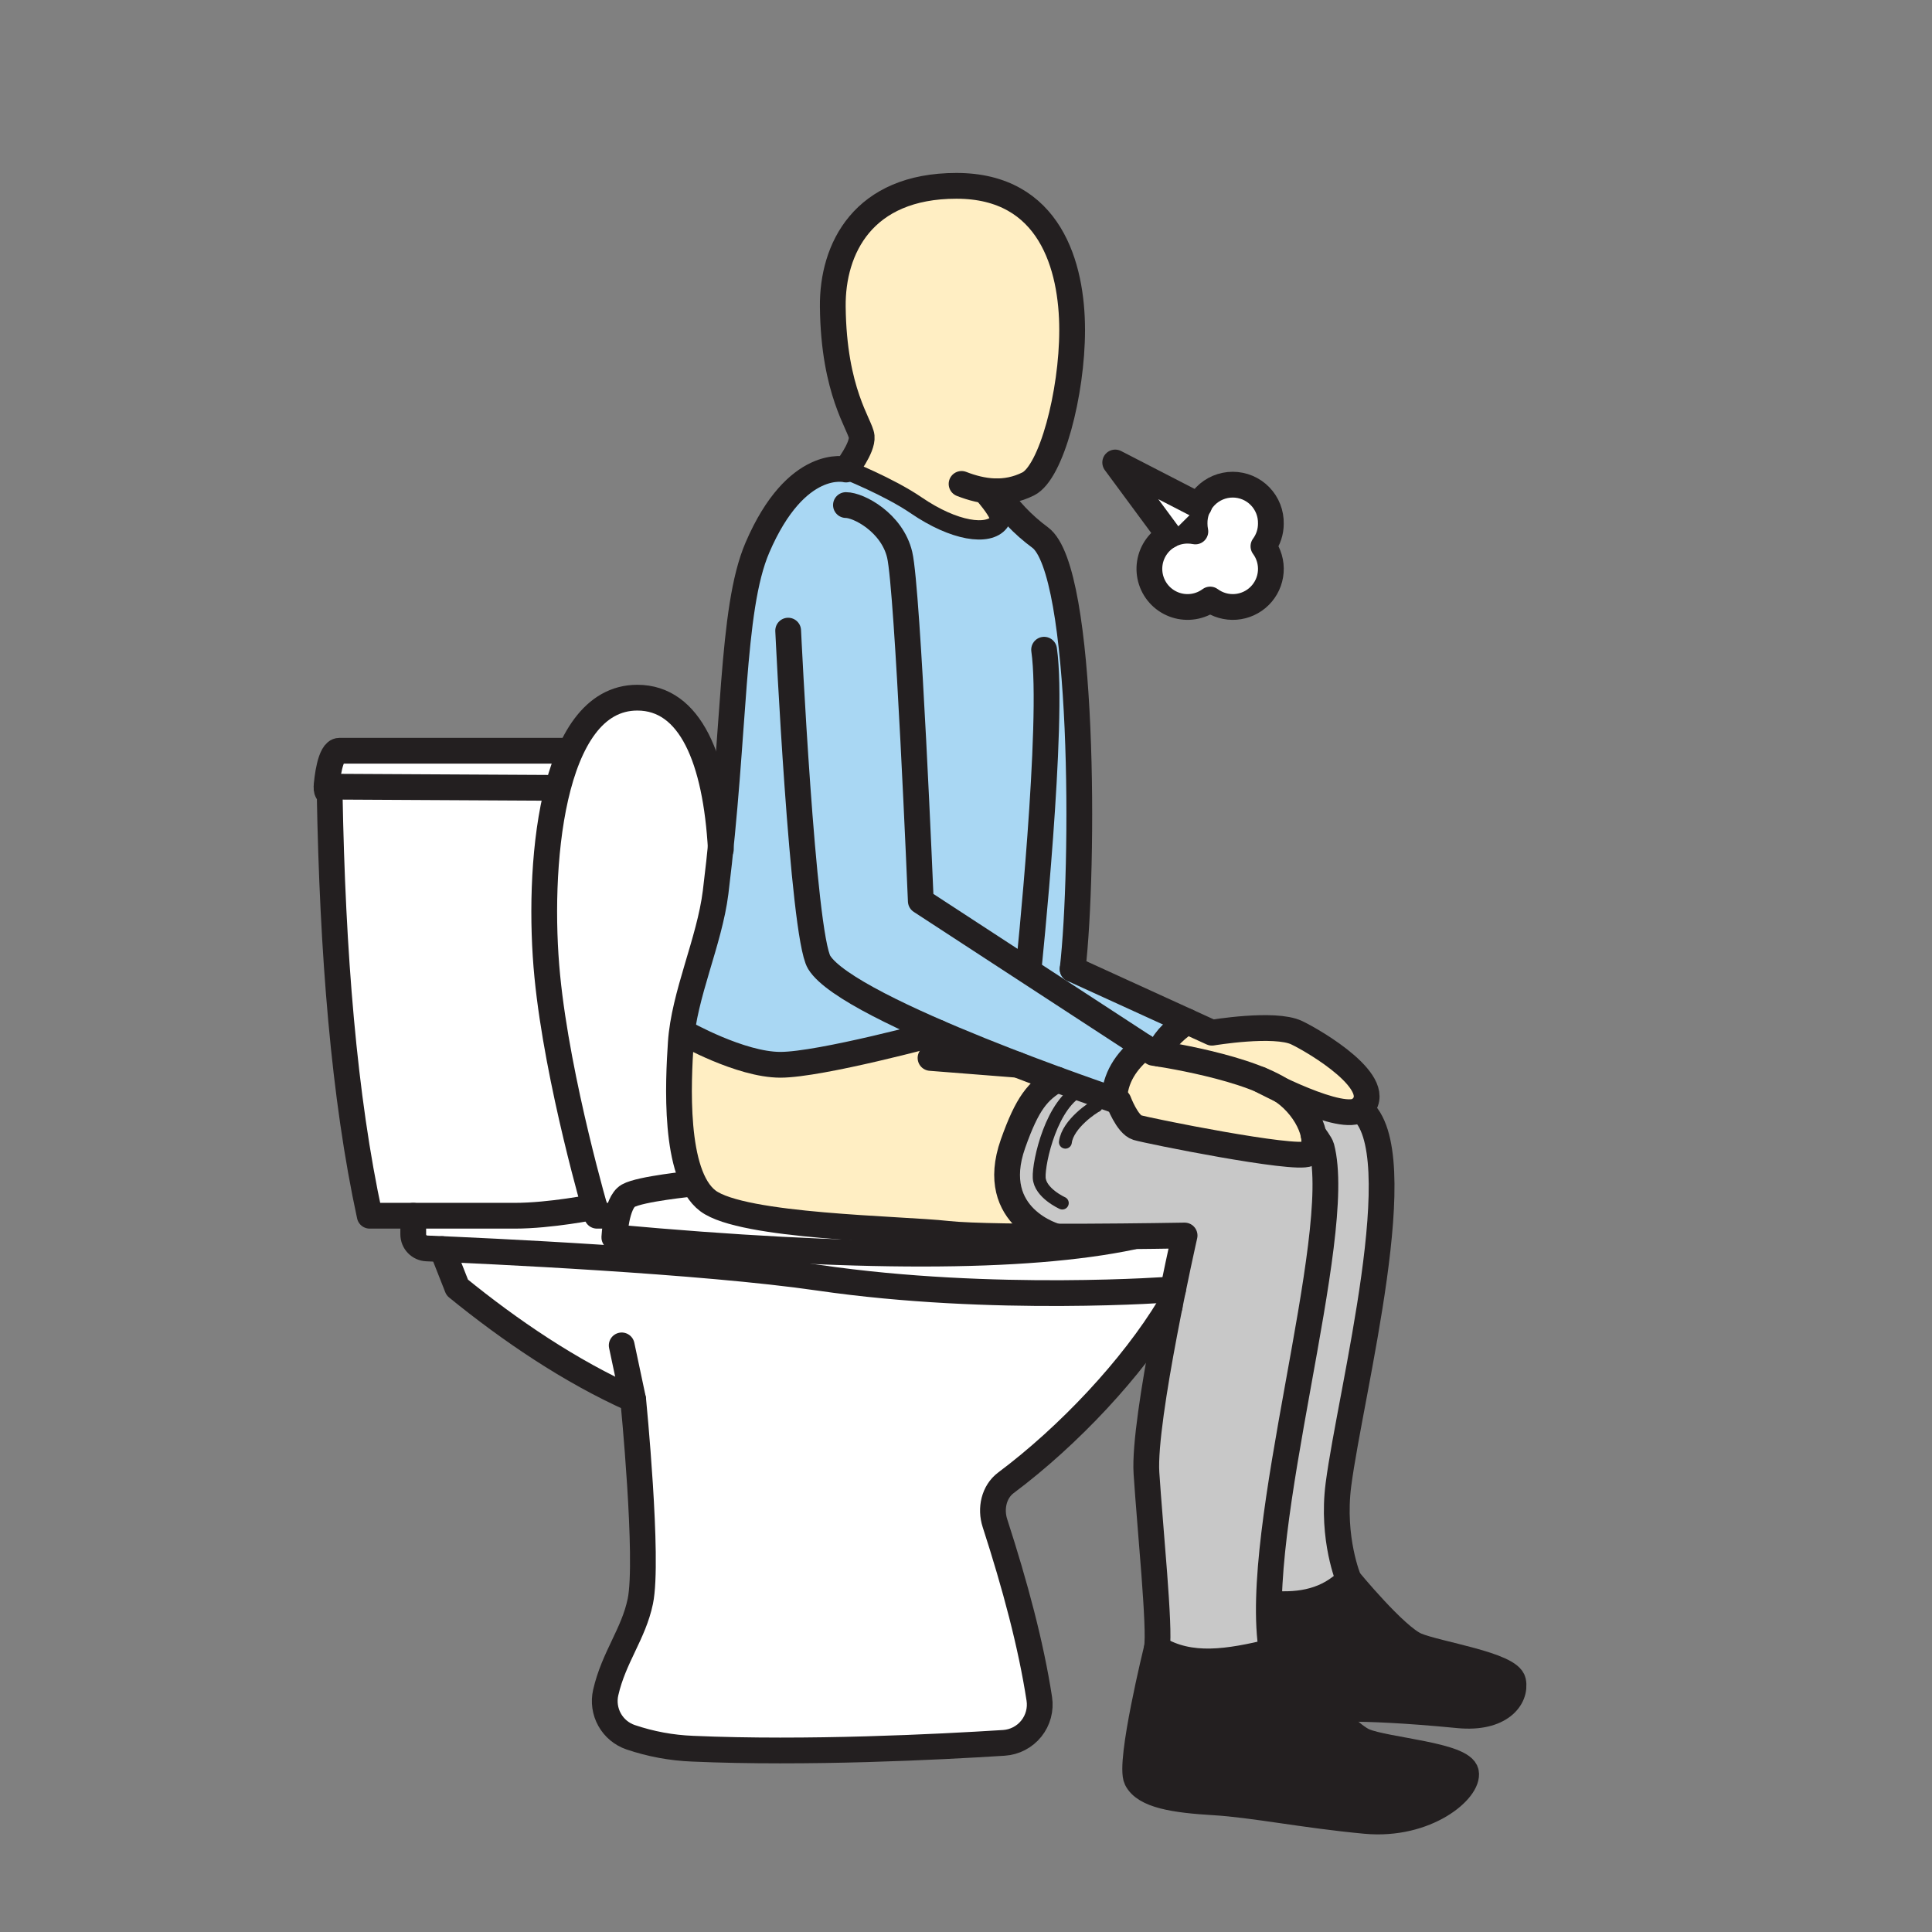 <svg width="1024" height="1024" viewBox="0 0 1024 1024" fill="none" xmlns="http://www.w3.org/2000/svg">
<rect x="0" y="0" width="1024" height="1024" fill="#808080" stroke="none"/>
<g id="healthcare/diarrhea">
<g id="diarrhea">
<path id="Vector" d="M375.435 393.624C372.737 386.541 367.93 380.457 361.663 376.194C355.397 371.93 347.973 369.692 340.394 369.782C312.217 369.782 304.089 397.947 304.089 397.947H181.47C181.47 397.947 172.788 412.553 177.858 417.587C177.858 417.587 177.316 481.877 183.878 538.351C190.441 594.826 199.243 644.317 199.243 644.317H222.315V661.356H238.86L245.651 682.38C245.651 682.38 278.994 707.944 289.94 714.796C300.886 721.648 338.805 741.757 338.805 741.757C338.805 741.757 346.644 828.986 343.356 843.279C340.069 857.572 320.718 894.528 324.451 906.955C328.184 919.382 337.986 927.774 437.22 927.774C536.454 927.774 546.569 922.055 549.845 916.13C553.12 910.206 554.721 902.186 552.253 889.735C549.784 877.284 531.204 806.649 529.531 801.832C527.857 797.016 534.419 787.623 534.419 787.623C534.419 787.623 568.256 760.566 582.983 743.997C597.71 727.427 622.19 697.203 622.19 697.203L631.077 654.877L517.489 654.781L415.654 647.881C415.654 647.881 413.944 503.335 375.435 393.624Z" fill="white"/>
<path id="Vector_2" d="M630.846 653.673C630.846 653.673 571.843 656.9 564.762 654.878C557.682 652.855 540.679 646.882 538.174 630.445C535.67 614.009 539.258 596.416 547.808 584.687C556.357 572.959 567.773 563.494 578.309 560.929C588.845 558.365 606.51 555.583 606.51 555.583C606.51 555.583 628.943 544.746 647.668 548.671C666.393 552.597 711.609 566.529 725.938 587.722C740.267 608.915 736.775 626.592 736.246 639.802C735.716 653.011 719.676 742.961 716.281 763.757C712.885 784.553 707.695 821.364 718.183 835.115C718.183 835.115 706.298 844.748 697.713 848.096C689.127 851.444 675.725 849.734 675.725 849.734L676.628 875.924C668.019 880.644 658.377 883.163 648.559 883.257C632.616 883.257 616.047 869.542 616.047 869.542C616.047 869.542 614.638 837.656 613.518 821.255C612.398 804.855 609.569 780.627 610.677 768.766C611.784 756.905 630.846 653.673 630.846 653.673Z" fill="#C8C8C8"/>
<path id="Vector_3" d="M616.094 873.129C616.094 873.129 635.445 883.256 648.607 883.256C661.768 883.256 677.253 880.233 677.253 880.233C677.253 880.233 718.122 917.646 726.383 922.921C734.643 928.195 780.124 931.049 780.57 939.249C781.015 947.449 759.858 960.37 748.901 963.741C737.943 967.113 675.339 958.395 668.945 957.576C662.551 956.757 614.493 955.758 608.4 946.739C602.307 937.72 616.094 873.129 616.094 873.129Z" fill="#231F20"/>
<path id="Vector_4" d="M675.737 849.734C694.137 850.372 709.791 847.434 718.184 835.115C718.184 835.115 741.34 865.905 750.696 869.795C760.052 873.684 806.087 884.522 805.581 890.771C805.075 897.021 802.246 903.921 792.408 907.425C782.57 910.929 741.58 905.703 730.924 905.522C720.267 905.341 682.986 913.325 679.302 909.05C675.617 904.775 675.737 849.734 675.737 849.734Z" fill="#231F20"/>
<path id="Vector_5" d="M361.115 549.658C361.115 549.658 360.525 619.306 370.519 631.925C383.235 647.989 554.755 661.475 554.683 655.491C554.683 655.491 533.718 642.245 533.779 631.48C533.839 620.715 537.74 591.189 549.818 580.532C561.895 569.875 603.282 560.736 603.282 560.736L531.394 531.969C531.394 531.969 461.866 557.81 430.679 562.542C399.491 567.275 361.115 549.658 361.115 549.658Z" fill="#FFEEC3"/>
<path id="Vector_6" d="M362.452 545.359C362.452 545.359 389.473 563.253 410.113 562.904C430.752 562.555 543.834 531.969 543.834 531.969C543.834 531.969 552.624 416.744 554.671 383.293C556.718 349.841 552.263 284.624 544.942 280.771C537.62 276.918 473.403 244.875 446.647 248.656C419.89 252.437 403.116 279.458 398.733 297.569C394.35 315.679 387.342 403.643 382.598 442.97C377.853 482.298 362.452 545.359 362.452 545.359Z" fill="#A9D7F3"/>
<path id="Vector_7" d="M453.689 264.479L419.792 336.728C419.792 336.728 422.501 491.618 434.699 507.067C446.897 522.517 501.06 551.934 539.304 564.361C577.548 576.788 590.541 580.846 590.541 580.846C592.528 570.755 596.357 561.579 606.544 555.619L487.586 478.685C487.586 478.685 487.128 332.67 484.419 309.61C481.71 286.551 476.279 274.798 472.221 271.643C468.163 268.488 453.689 264.479 453.689 264.479Z" fill="#A9D7F3"/>
<path id="Vector_8" d="M551.262 284.877C551.262 284.877 568.337 298.761 572.046 377.416C575.755 456.071 568.506 513.63 568.506 513.63L627.281 541.326L603.282 560.736L533.73 525.696L536.367 356.175L551.262 284.877Z" fill="#A9D7F3"/>
<path id="Vector_9" d="M448.763 248.439L456.699 231.425C456.699 231.425 443.128 199.49 441.924 175.805C440.72 152.119 445.536 98.859 498.639 98.859C551.743 98.859 568.48 136.044 568.48 166.786C568.48 197.528 562.712 234.339 552.044 248.933C541.375 263.527 515.546 258.494 515.546 258.494L527.804 272.799C528.31 274.403 528.176 276.141 527.428 277.648C526.68 279.154 525.378 280.312 523.794 280.879C517.918 283.372 487.344 270.536 481.649 266.008C475.953 261.48 448.763 248.439 448.763 248.439Z" fill="#FFEEC3"/>
<path id="Vector_10" d="M597.381 563.794C597.381 563.794 591.119 575.089 593.492 582.941C595.864 590.792 597.176 596.379 606.352 598.498C615.528 600.618 688.776 613.502 692.148 611.13C695.52 608.758 696.206 595.656 690.944 589.455C685.682 583.254 663.995 566.347 649.425 565.661C634.854 564.975 610.771 558.436 610.771 558.436L603.281 554.775L597.381 563.794Z" fill="#FFEEC3"/>
<path id="Vector_11" d="M627.28 541.338L616.888 555.86C616.888 555.86 649.774 560.954 662.995 567.396C676.217 573.838 692.244 591.226 709.102 589.492C725.96 587.758 726.49 587.216 724.371 580.846C722.252 574.476 697.711 548.768 686.103 546.865C674.495 544.962 643.873 547.359 643.873 547.359L627.28 541.338Z" fill="#FFEEC3"/>
<path id="Vector_12" d="M600.08 655.54C543.484 667.389 452.39 667.389 325.605 655.817C325.605 655.817 326.52 637.442 332.95 633.769C339.381 630.097 367.052 627.363 367.052 627.363" stroke="#231F20" stroke-width="13.656" stroke-linecap="round" stroke-linejoin="round"/>
<path id="Vector_13" d="M219.026 644.363V654.237C219.027 656.162 219.772 658.012 221.105 659.401C222.438 660.79 224.255 661.61 226.179 661.691C256.042 662.895 372.194 668.242 434.015 677.249C526.506 690.723 621.767 683.39 621.767 683.39" stroke="#231F20" stroke-width="13.656" stroke-linecap="round" stroke-linejoin="round"/>
<path id="Vector_14" d="M619.971 692.266C600.199 725.031 566.507 760.963 533.176 785.901C526.734 790.717 524.855 799.628 527.336 807.286C538.017 840.28 546.434 871.697 550.841 900.355C551.275 903.144 551.123 905.993 550.395 908.719C549.667 911.446 548.379 913.991 546.613 916.192C544.846 918.394 542.641 920.203 540.137 921.504C537.633 922.806 534.885 923.571 532.068 923.752C497.605 925.944 427.511 929.496 367.099 926.847C355.906 926.409 344.835 924.361 334.226 920.766C329.492 919.145 325.525 915.83 323.091 911.459C320.656 907.088 319.926 901.97 321.04 897.092C325.327 878.343 335.767 866.109 339.379 848.757C343.979 826.709 335.598 741.78 335.598 741.78L329.517 713.085" stroke="#231F20" stroke-width="13.656" stroke-linecap="round" stroke-linejoin="round"/>
<path id="Vector_15" d="M335.598 741.758C302.05 726.79 270.2 705.055 242.36 682.417L234.329 662.043" stroke="#231F20" stroke-width="13.656" stroke-linecap="round" stroke-linejoin="round"/>
<path id="Vector_16" d="M325.604 644.364H316.417C316.417 644.364 295.585 573.741 290.07 517.386C284.555 461.032 291.406 369.781 337.778 369.781C365.956 369.781 379.394 402.438 382.067 450.159" stroke="#231F20" stroke-width="13.656" stroke-linecap="round" stroke-linejoin="round"/>
<path id="Vector_17" d="M315.068 639.67C315.068 639.67 291.912 644.366 272.718 644.366H195.953C182.298 581.473 176.229 505.021 174.724 420.393C174.724 420.393 172.881 420.586 173.086 416.913C173.291 413.241 174.929 397.924 179.829 397.924H300.883" stroke="#231F20" stroke-width="13.656" stroke-linecap="round" stroke-linejoin="round"/>
<path id="Vector_18" d="M173.086 416.938L294.489 417.588" stroke="#231F20" stroke-width="13.656" stroke-linecap="round" stroke-linejoin="round"/>
<path id="Vector_19" d="M509.649 256.483C520.679 260.77 532.72 262.6 544.979 256.483C557.237 250.366 568.255 208.558 568.255 174.877C568.255 141.197 556.611 98.498 506.952 98.498C457.292 98.498 441.072 131.961 441.397 162.559C441.867 207.883 456.088 225.247 456.702 231.376C457.316 237.506 448.406 248.861 448.406 248.861C448.406 248.861 422.167 242.021 401.444 290.235C387.271 323.217 389.884 387.579 379.287 472.93C376.036 499.06 362.501 527.273 360.827 552.801C359.515 572.934 356.83 622.642 375.205 636.478C393.58 650.313 477.185 651.168 501.99 653.926C526.796 656.683 627.861 654.841 627.861 654.841C627.861 654.841 605.812 752.233 607.643 780.711C609.473 809.189 615 863.4 613.158 873.503C613.158 873.503 598.154 934.458 602.441 943.031C606.728 951.605 622.647 954.049 643.478 955.277C664.31 956.506 691.259 962.117 723.699 965.127C756.139 968.138 778.825 948.582 776.983 939.407C775.141 930.231 734.729 927.762 723.085 922.862C711.441 917.961 674.112 875.418 674.112 875.418C663.094 810.49 713.006 655.515 700.447 608.096C699.941 606.157 696.196 601.28 696.196 601.28" stroke="#231F20" stroke-width="13.656" stroke-linecap="round" stroke-linejoin="round"/>
<path id="Vector_20" d="M362.452 547.357C362.452 547.357 392.387 564.361 413.617 564.361C434.846 564.361 497.438 547.357 497.438 547.357" stroke="#231F20" stroke-width="13.656" stroke-linecap="round" stroke-linejoin="round"/>
<path id="Vector_21" d="M721.073 587.83C749.455 609.878 715.775 737.807 709.405 786.853C705.672 815.62 714.883 837.319 714.883 837.319C714.883 837.319 739.581 867.422 750.659 872.119C761.737 876.815 800.234 882.378 801.98 891.132C803.726 899.886 795.285 911.254 773.068 909.134C715.823 903.571 699.073 906.413 701.638 906.569" stroke="#231F20" stroke-width="13.656" stroke-linecap="round" stroke-linejoin="round"/>
<path id="Vector_22" d="M560.186 655.491C560.186 655.491 522.952 645.713 536.909 606.205C544.58 584.53 550.047 578.233 560.186 572.176" stroke="#231F20" stroke-width="13.656" stroke-linecap="round" stroke-linejoin="round"/>
<path id="Vector_23" d="M613.168 873.551C630.833 884.389 651.364 880.86 674.11 875.393" stroke="#231F20" stroke-width="13.656" stroke-linecap="round" stroke-linejoin="round"/>
<path id="Vector_24" d="M714.882 837.318C703.683 848.517 689.595 851.203 674.109 849.974" stroke="#231F20" stroke-width="13.656" stroke-linecap="round" stroke-linejoin="round"/>
<path id="Vector_25" d="M563.039 637.645C563.039 637.645 551.202 632.335 550.793 624.171C550.383 616.007 557.404 584.012 573.673 577.064" stroke="#231F20" stroke-width="6.828" stroke-linecap="round" stroke-linejoin="round"/>
<path id="Vector_26" d="M581.017 586.191C579.813 586.601 565.905 595.584 564.676 605.386" stroke="#231F20" stroke-width="6.828" stroke-linecap="round" stroke-linejoin="round"/>
<path id="Vector_27" d="M417.746 334.247C417.746 334.247 425.392 495.603 434.182 510.053C449.836 535.774 592.878 583.735 592.878 583.735C592.878 583.735 597.441 596.006 602.752 597.643C608.062 599.281 686.464 615.14 693.4 611.467C700.336 607.794 695.58 591.105 682.78 580.484C664.802 565.565 611.325 558.027 611.325 558.027L488.044 477.601C488.044 477.601 481.168 312.09 476.845 294.028C472.812 277.038 455.171 267.693 448.367 267.693" stroke="#231F20" stroke-width="13.656" stroke-linecap="round" stroke-linejoin="round"/>
<path id="Vector_28" d="M528.058 260.396C534.276 269.871 542.134 278.161 551.262 284.877C574.948 302.181 574.683 460.43 568.506 513.666" stroke="#231F20" stroke-width="13.656" stroke-linecap="round" stroke-linejoin="round"/>
<path id="Vector_29" d="M545.17 513.629C545.17 513.629 558.91 382.376 553.395 344.361" stroke="#231F20" stroke-width="13.656" stroke-linecap="round" stroke-linejoin="round"/>
<path id="Vector_30" d="M448.403 248.908C448.403 248.908 471.185 257.963 485.563 267.801C505.829 281.661 523.927 284.226 529.659 276.724C532.236 273.352 519.243 259.384 519.243 259.384" stroke="#231F20" stroke-width="10.236" stroke-linecap="round" stroke-linejoin="round"/>
<path id="Vector_31" d="M673.58 277.592C673.646 274.896 673.172 272.215 672.186 269.705C671.2 267.195 669.721 264.908 667.838 262.978C665.955 261.048 663.704 259.514 661.219 258.467C658.734 257.42 656.065 256.881 653.369 256.881C650.672 256.881 648.003 257.42 645.518 258.467C643.033 259.514 640.782 261.048 638.899 262.978C637.016 264.908 635.538 267.195 634.551 269.705C633.565 272.215 633.091 274.896 633.157 277.592C633.158 278.967 633.295 280.338 633.566 281.686C632.218 281.415 630.847 281.278 629.472 281.277C626.273 281.267 623.117 282.017 620.264 283.465C617.411 284.913 614.942 287.017 613.061 289.605C611.179 292.193 609.939 295.19 609.441 298.35C608.944 301.511 609.203 304.744 610.199 307.785C611.194 310.825 612.897 313.586 615.167 315.841C617.438 318.095 620.211 319.778 623.258 320.752C626.306 321.726 629.541 321.963 632.698 321.443C635.855 320.924 638.843 319.662 641.417 317.763C645.304 320.636 650.094 322.018 654.914 321.659C659.735 321.299 664.266 319.222 667.684 315.804C671.102 312.386 673.179 307.854 673.539 303.034C673.898 298.214 672.516 293.424 669.643 289.537C672.202 286.08 673.582 281.893 673.58 277.592Z" fill="white" stroke="#231F20" stroke-width="13.656" stroke-linecap="round" stroke-linejoin="round"/>
<g id="Vector_32">
<path d="M619.646 283.816L591.083 245.127L635.541 268.042" fill="white"/>
<path d="M619.646 283.816L591.083 245.127L635.541 268.042" stroke="#231F20" stroke-width="13.656" stroke-linecap="round" stroke-linejoin="round"/>
</g>
<path id="Vector_33" d="M667.872 572.175C667.872 572.175 711.956 595.872 721.072 587.829C735.871 574.763 696.591 551.8 687.271 547.357C675.543 541.77 642.356 547.357 642.356 547.357L568.505 513.641" stroke="#231F20" stroke-width="13.656" stroke-linecap="round" stroke-linejoin="round"/>
<path id="Vector_34" d="M606.354 554.775C596.588 562.47 590.856 571.634 590.555 582.941" stroke="#231F20" stroke-width="13.656" stroke-linecap="round" stroke-linejoin="round"/>
<path id="Vector_35" d="M629.161 541.338C620.949 547.046 615.999 552.758 614.313 558.474" stroke="#231F20" stroke-width="13.656" stroke-linecap="round" stroke-linejoin="round"/>
<path id="Vector_36" d="M493.199 560.736L539.318 564.361" stroke="#231F20" stroke-width="13.656" stroke-linecap="round" stroke-linejoin="round"/>
</g>
</g>
</svg>
